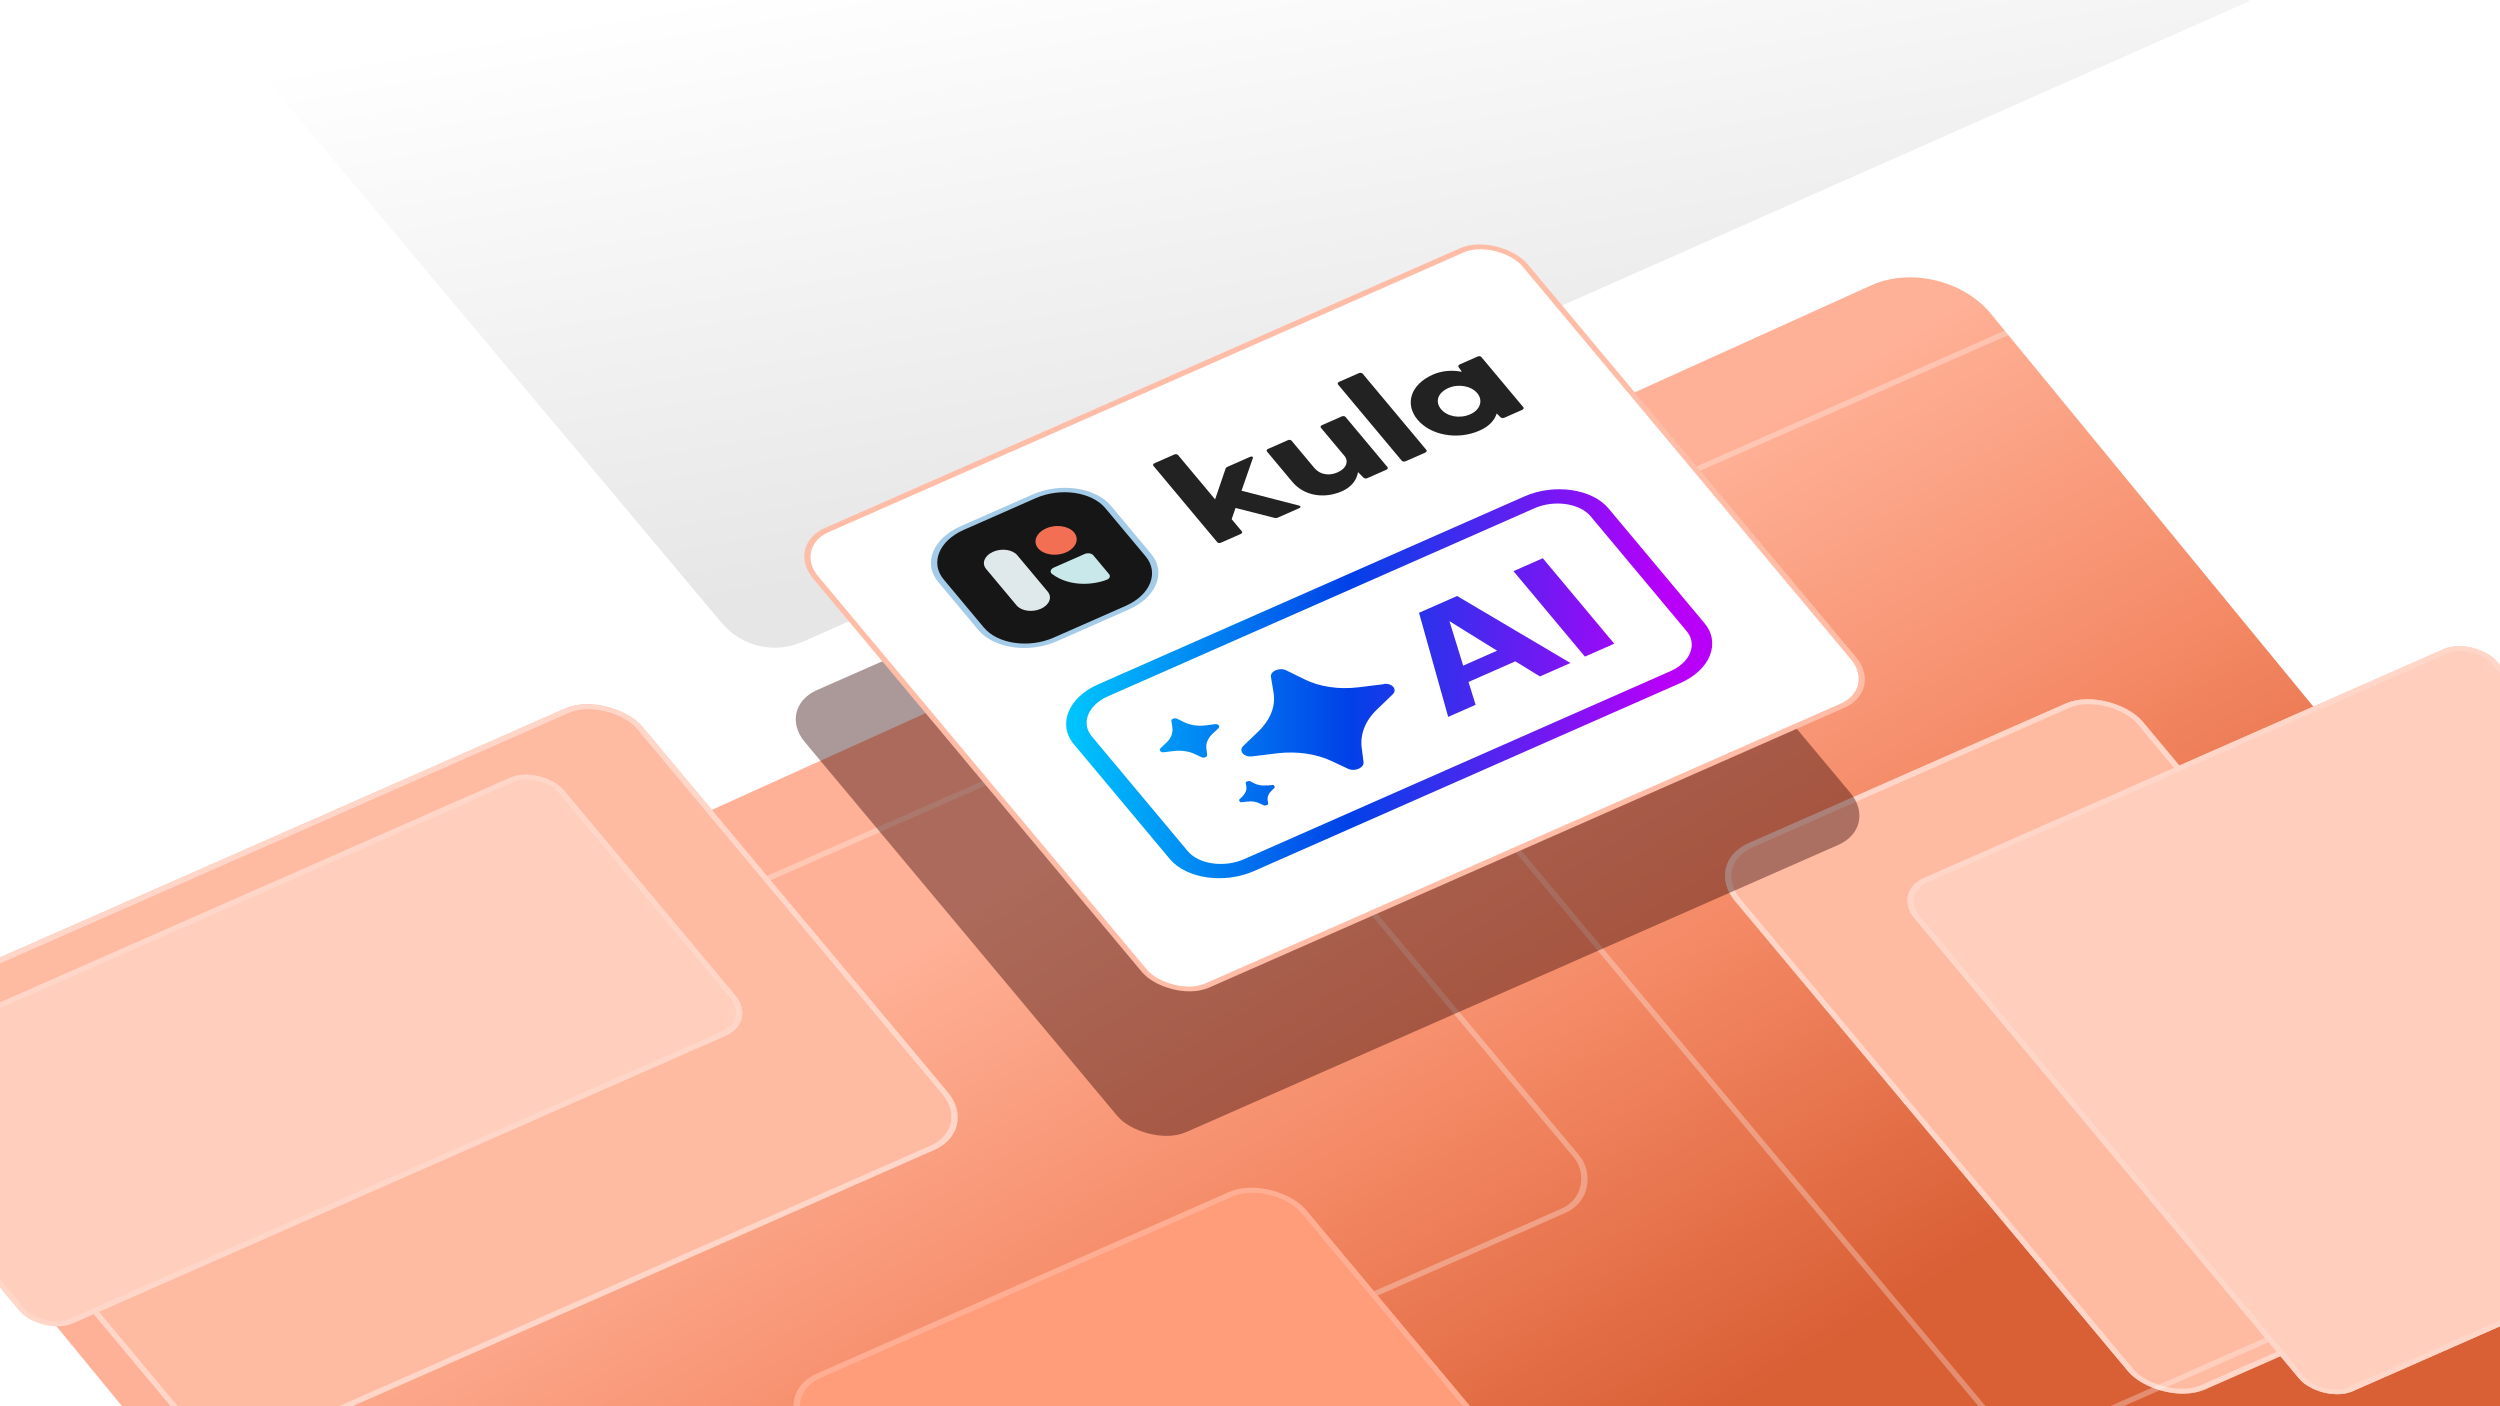 <svg width="2560" height="1440" viewBox="0 0 2560 1440" fill="none" xmlns="http://www.w3.org/2000/svg">
<g clip-path="url(#clip0_830_19055)">
<rect width="2560" height="1440" fill="white"/>
<path d="M107.461 -115.104L328.526 -1041.06L1452.17 -1306.36C1455.66 -1307.18 1458.37 -1308.03 1461.75 -1309.22C1551.17 -1340.67 2854.46 -1743.8 2378.48 -1253.77C2368.34 -1243.33 2361.22 -1228.69 2360.53 -1214.16L2302.76 1.492L821.88 657.207C793.097 669.952 759.353 662.122 739.124 638.003L107.461 -115.104Z" fill="url(#paint0_linear_830_19055)"/>
<path d="M-77 1193.91L1916.45 292.045C1955.99 274.158 2010.56 287.098 2038.35 320.945L2887 1354.75L821.963 2289L-77 1193.91Z" fill="url(#paint1_linear_830_19055)"/>
<g filter="url(#filter0_d_830_19055)">
<rect width="456.065" height="729.191" rx="50.572" transform="matrix(0.915 -0.403 0.641 0.767 1744.23 864.357)" fill="#FFBAA2"/>
<rect x="4.541" y="1.061" width="450.23" height="723.356" rx="47.655" transform="matrix(0.915 -0.403 0.641 0.767 1743.93 866.437)" stroke="#FFD6C8" stroke-width="5.835"/>
</g>
<rect x="4.541" y="1.061" width="1020" height="1094.81" rx="47.655" transform="matrix(0.915 -0.403 0.641 0.767 1360.11 645.642)" stroke="white" stroke-opacity="0.29" stroke-width="5.835"/>
<rect x="-0.798" y="3.415" width="1201.54" height="666.208" rx="47.655" transform="matrix(-0.915 0.403 0.641 0.767 1214.79 707.24)" stroke="white" stroke-opacity="0.29" stroke-width="5.835"/>
<g opacity="0.4" filter="url(#filter1_f_830_19055)">
<rect width="820.511" height="590.05" rx="45.349" transform="matrix(0.915 -0.403 0.641 0.767 794.963 724.96)" fill="#2D0000"/>
</g>
<rect x="4.424" y="1.034" width="793.704" height="607.983" rx="41.339" transform="matrix(0.915 -0.403 0.641 0.767 803.939 560.487)" fill="white" stroke="#FFBCA6" stroke-width="5.685"/>
<path fill-rule="evenodd" clip-rule="evenodd" d="M1284.02 891.984L1720.81 699.401C1751.22 685.989 1762.33 658.413 1745.44 638.216L1647.16 520.662C1630.27 500.465 1591.46 494.898 1561.04 508.31L1124.26 700.893C1093.84 714.305 1082.73 741.881 1099.62 762.078L1197.9 879.632C1214.79 899.829 1253.6 905.396 1284.02 891.984ZM1117.95 753.996C1106.69 740.532 1114.15 722.004 1134.43 713.063L1571.21 520.48C1591.49 511.539 1617.57 515.279 1628.83 528.743L1727.11 646.298C1738.37 659.762 1730.91 678.29 1710.63 687.231L1273.85 879.814C1253.57 888.755 1227.49 885.015 1216.23 871.551L1117.95 753.996ZM1416.55 700.657L1390.9 703.814C1371.02 706.204 1351.01 703.333 1335.28 695.381L1317.09 686.392C1310.08 683.106 1300.33 687.405 1301.49 693.269L1304.08 709.137C1306.55 722.935 1300.82 737.154 1288.73 748.865L1273.04 763.934C1268.14 768.928 1273.55 775.402 1281.91 774.55L1308.56 771.307C1328.06 769.09 1347.46 771.873 1363.14 779.135L1380.68 787.348C1387.48 790.375 1396.84 786.248 1396.28 780.47L1394.34 765.38C1392.7 751.927 1398.04 737.88 1409.96 726.6L1426.21 710.929C1431.11 705.934 1425.69 699.461 1417.33 700.313L1416.55 700.657ZM1549.79 584.855L1579.82 571.615L1652.99 659.134L1622.96 672.374L1549.79 584.855ZM1482.95 734.106L1453.07 627.501L1492.07 610.306L1608.14 678.911L1576.94 692.667L1551.73 677.202L1503.77 698.351L1511.03 721.726L1482.95 734.106ZM1484.26 636.076L1498.32 681.618L1533.02 666.314L1484.26 636.076ZM1235.35 766.73L1236.13 772.766C1236.47 775.095 1232.96 776.642 1230.28 775.346L1223.26 772.06C1217.07 769.121 1209.4 768.249 1202.03 769.016L1191.9 770.297C1188.52 770.723 1186.35 768.134 1188.43 766.154L1194.67 760.212C1199.4 755.649 1201.26 750.219 1200.53 744.873L1199.54 738.577C1198.8 736.421 1202.7 734.701 1205.39 735.998L1212.62 739.542C1218.81 742.481 1226.31 743.784 1234.06 742.845L1244.2 741.565C1247.58 741.138 1249.74 743.727 1247.66 745.708L1241.42 751.649C1236.7 756.213 1234.62 761.383 1235.35 766.73ZM1297.59 804.136C1292.82 804.82 1287.97 804.124 1284.03 801.964L1279.48 799.716C1279.48 799.716 1275.5 800.056 1275.58 801.436L1276.23 805.403C1276.83 808.68 1275.45 812.127 1272.63 815.141L1268.86 818.93C1268.86 818.93 1269.03 821.689 1271.02 821.519L1277.39 820.837C1282.16 820.154 1286.62 821.022 1290.34 822.923L1294.68 824.912C1294.68 824.912 1298.66 824.572 1298.58 823.192L1298.14 819.484C1297.54 816.207 1298.93 812.76 1301.57 810.177L1305.34 806.388C1305.34 806.388 1305.17 803.629 1303.18 803.798L1296.81 804.48L1297.59 804.136Z" fill="url(#paint2_linear_830_19055)"/>
<path d="M1271.31 502.489L1282.87 469.325C1283.54 467.654 1282.03 466.949 1279.84 467.912L1257.02 477.977C1255.84 478.496 1255.19 479.088 1254.91 480.128L1244.26 511.363L1206.34 466.002C1205.5 464.998 1203.93 464.775 1202.42 465.441L1182.28 474.322C1180.77 474.989 1180.32 476.102 1181.16 477.103L1246.39 555.119C1247.23 556.123 1248.79 556.346 1250.3 555.681L1270.45 546.799C1271.96 546.132 1272.4 545.02 1271.57 544.018L1261.22 531.648L1265.16 520.147L1304.86 530.255C1306.35 530.666 1307.38 530.52 1308.72 529.927L1330.37 520.38C1332.39 519.492 1332.14 518.378 1330.21 517.707L1271.31 502.493L1271.31 502.489Z" fill="#222222"/>
<path d="M1373.93 426.432L1353.78 435.314C1352.27 435.981 1351.83 437.093 1352.66 438.095L1376.99 467.185C1380.43 471.308 1380.22 479.029 1369.48 483.765C1363.1 486.577 1352.99 487.678 1345.63 478.873L1322.62 451.346C1321.78 450.341 1320.21 450.119 1318.7 450.784L1298.56 459.666C1297.05 460.333 1296.6 461.445 1297.44 462.447L1323.25 493.319C1335.46 507.919 1356.01 511.062 1374.3 502.994C1384.21 498.628 1389.43 491.139 1390.59 483.456L1396.2 489.066C1397.21 489.996 1398.61 490.293 1400.12 489.628L1419.59 481.042C1421.1 480.376 1421.55 479.263 1420.71 478.261L1377.85 426.994C1377.01 425.99 1375.44 425.768 1373.93 426.433L1373.93 426.432Z" fill="#222222"/>
<path d="M1391.44 382.104L1371.29 390.986C1369.9 391.599 1369.4 392.844 1370.17 393.767L1435.4 471.785C1436.17 472.708 1437.93 472.96 1439.32 472.347L1459.46 463.465C1460.85 462.852 1461.35 461.607 1460.58 460.684L1395.35 382.666C1394.58 381.743 1392.83 381.491 1391.44 382.104Z" fill="#222222"/>
<path d="M1513.06 365.092L1494.76 373.158C1493.25 373.825 1492.97 374.864 1493.64 375.94L1496.96 380.732C1487.35 378.864 1476.95 379.333 1467.21 383.625C1444.38 393.691 1438.22 413.797 1451.54 429.736C1464.87 445.674 1492.28 450.978 1515.11 440.912C1525.18 436.471 1530.48 430.168 1532.64 423.417L1536.5 427.206C1537.51 428.136 1538.91 428.433 1540.42 427.768L1558.71 419.701C1560.22 419.034 1560.67 417.922 1559.83 416.92L1516.97 365.653C1516.13 364.649 1514.56 364.426 1513.06 365.092ZM1505.53 424.237C1494.79 428.974 1482.05 426.657 1475.62 418.966C1469.19 411.275 1472.33 402.112 1483.07 397.376C1493.81 392.641 1506.66 395.365 1512.72 402.61C1518.78 409.855 1516.1 419.576 1505.53 424.237Z" fill="#222222"/>
<path d="M1054.46 510.091L989.503 538.729C960.066 551.708 949.45 578.074 965.791 597.618L1002.13 641.08C1018.47 660.625 1055.58 665.947 1085.02 652.968L1149.97 624.33C1179.4 611.351 1190.02 584.985 1173.68 565.441L1137.34 521.979C1121 502.434 1083.89 497.112 1054.46 510.091Z" fill="#161616"/>
<path d="M1155.85 624.18L1082.11 656.69C1053.67 669.233 1017.68 664.071 1001.89 645.183L960.665 595.88C944.873 576.992 955.169 551.424 983.617 538.88L1057.35 506.371C1085.8 493.828 1121.79 498.989 1137.58 517.877L1178.8 567.18C1194.59 586.069 1184.3 611.637 1155.85 624.18ZM986.768 542.649C961.449 553.813 952.288 576.569 966.341 593.377L1007.56 642.681C1021.62 659.491 1053.65 664.083 1078.96 652.921L1152.7 620.411C1178.02 609.248 1187.18 586.492 1173.12 569.683L1131.9 520.38C1117.85 503.569 1085.82 498.977 1060.5 510.139L986.768 542.649Z" fill="#A4CBE7"/>
<path d="M1135.66 587.903L1119.54 568.625C1117.77 566.503 1113.74 565.925 1110.54 567.334L1079.19 581.157C1075.78 582.66 1074.72 585.808 1077.27 587.717C1095.68 601.511 1120.32 598.801 1133.57 593.553C1136.52 592.385 1137.26 589.812 1135.67 587.904L1135.66 587.903Z" fill="#C8E8EA"/>
<path d="M1091.72 565.608C1101.89 561.122 1105.55 551.995 1099.88 545.221C1094.22 538.447 1081.38 536.591 1071.21 541.077C1061.03 545.562 1057.38 554.69 1063.04 561.464C1068.71 568.238 1081.54 570.093 1091.72 565.608Z" fill="#F26F54"/>
<path d="M1016.91 565.019C1025.72 561.136 1036.82 562.728 1041.71 568.577L1072.84 605.811C1077.73 611.659 1074.56 619.549 1065.75 623.433C1056.94 627.317 1045.83 625.724 1040.94 619.876L1009.81 582.642C1004.92 576.793 1008.1 568.903 1016.91 565.019Z" fill="#DFE9EC"/>
<g filter="url(#filter2_d_830_19055)">
<rect width="850.352" height="589.371" rx="50.572" transform="matrix(0.915 -0.403 0.641 0.767 -152.965 983.604)" fill="#FFBAA2"/>
<rect x="4.541" y="1.061" width="844.517" height="583.536" rx="47.655" transform="matrix(0.915 -0.403 0.641 0.767 -153.26 985.684)" stroke="#FFD6C8" stroke-width="5.835"/>
</g>
<g filter="url(#filter3_d_830_19055)">
<rect width="801.057" height="344.409" rx="35.012" transform="matrix(0.915 -0.403 0.641 0.767 -178.252 1085.52)" fill="#FFCEBD"/>
<rect x="4.541" y="1.061" width="795.222" height="338.574" rx="32.094" transform="matrix(0.915 -0.403 0.641 0.767 -178.547 1087.6)" stroke="#FFD6C8" stroke-width="5.835"/>
</g>
<g filter="url(#filter4_d_830_19055)">
<rect width="652.061" height="685.08" rx="35.012" transform="matrix(0.915 -0.403 0.641 0.767 1937.83 893.861)" fill="#FFCEBD"/>
<rect x="4.541" y="1.061" width="646.226" height="679.245" rx="32.094" transform="matrix(0.915 -0.403 0.641 0.767 1937.54 895.94)" stroke="#FFD6C8" stroke-width="5.835"/>
</g>
<g filter="url(#filter5_d_830_19055)">
<rect width="562.345" height="589.371" rx="50.572" transform="matrix(0.915 -0.403 0.641 0.767 790.404 1407.41)" fill="#FF9D7B"/>
<rect x="4.541" y="1.061" width="556.51" height="583.536" rx="47.655" transform="matrix(0.915 -0.403 0.641 0.767 790.11 1409.49)" stroke="#FFAE94" stroke-width="5.835"/>
</g>
</g>
<defs>
<filter id="filter0_d_830_19055" x="1722.46" y="671.212" width="928.549" height="800.625" filterUnits="userSpaceOnUse" color-interpolation-filters="sRGB">
<feFlood flood-opacity="0" result="BackgroundImageFix"/>
<feColorMatrix in="SourceAlpha" type="matrix" values="0 0 0 0 0 0 0 0 0 0 0 0 0 0 0 0 0 0 127 0" result="hardAlpha"/>
<feOffset dy="19.451"/>
<feGaussianBlur stdDeviation="21.98"/>
<feComposite in2="hardAlpha" operator="out"/>
<feColorMatrix type="matrix" values="0 0 0 0 0.311 0 0 0 0 0.093 0 0 0 0 0.093 0 0 0 0.4 0"/>
<feBlend mode="normal" in2="BackgroundImageFix" result="effect1_dropShadow_830_19055"/>
<feBlend mode="normal" in="SourceGraphic" in2="effect1_dropShadow_830_19055" result="shape"/>
</filter>
<filter id="filter1_f_830_19055" x="630.158" y="222.996" width="1458.86" height="1125.58" filterUnits="userSpaceOnUse" color-interpolation-filters="sRGB">
<feFlood flood-opacity="0" result="BackgroundImageFix"/>
<feBlend mode="normal" in="SourceGraphic" in2="BackgroundImageFix" result="shape"/>
<feGaussianBlur stdDeviation="92.355" result="effect1_foregroundBlur_830_19055"/>
</filter>
<filter id="filter2_d_830_19055" x="-236.972" y="613.883" width="1324.13" height="976.913" filterUnits="userSpaceOnUse" color-interpolation-filters="sRGB">
<feFlood flood-opacity="0" result="BackgroundImageFix"/>
<feColorMatrix in="SourceAlpha" type="matrix" values="0 0 0 0 0 0 0 0 0 0 0 0 0 0 0 0 0 0 127 0" result="hardAlpha"/>
<feOffset dy="64.188"/>
<feGaussianBlur stdDeviation="53.101"/>
<feComposite in2="hardAlpha" operator="out"/>
<feColorMatrix type="matrix" values="0 0 0 0 0.311 0 0 0 0 0.093 0 0 0 0 0.093 0 0 0 0.4 0"/>
<feBlend mode="normal" in2="BackgroundImageFix" result="effect1_dropShadow_830_19055"/>
<feBlend mode="normal" in="SourceGraphic" in2="effect1_dropShadow_830_19055" result="shape"/>
</filter>
<filter id="filter3_d_830_19055" x="-239.911" y="715.402" width="1077.2" height="720.191" filterUnits="userSpaceOnUse" color-interpolation-filters="sRGB">
<feFlood flood-opacity="0" result="BackgroundImageFix"/>
<feColorMatrix in="SourceAlpha" type="matrix" values="0 0 0 0 0 0 0 0 0 0 0 0 0 0 0 0 0 0 127 0" result="hardAlpha"/>
<feOffset dy="19.451"/>
<feGaussianBlur stdDeviation="38.513"/>
<feComposite in2="hardAlpha" operator="out"/>
<feColorMatrix type="matrix" values="0 0 0 0 0.311 0 0 0 0 0.093 0 0 0 0 0.093 0 0 0 0.4 0"/>
<feBlend mode="normal" in2="BackgroundImageFix" result="effect1_dropShadow_830_19055"/>
<feBlend mode="normal" in="SourceGraphic" in2="effect1_dropShadow_830_19055" result="shape"/>
</filter>
<filter id="filter4_d_830_19055" x="1876.17" y="583.852" width="1159.38" height="921.439" filterUnits="userSpaceOnUse" color-interpolation-filters="sRGB">
<feFlood flood-opacity="0" result="BackgroundImageFix"/>
<feColorMatrix in="SourceAlpha" type="matrix" values="0 0 0 0 0 0 0 0 0 0 0 0 0 0 0 0 0 0 127 0" result="hardAlpha"/>
<feOffset dy="19.451"/>
<feGaussianBlur stdDeviation="38.513"/>
<feComposite in2="hardAlpha" operator="out"/>
<feColorMatrix type="matrix" values="0 0 0 0 0.311 0 0 0 0 0.093 0 0 0 0 0.093 0 0 0 0.4 0"/>
<feBlend mode="normal" in2="BackgroundImageFix" result="effect1_dropShadow_830_19055"/>
<feBlend mode="normal" in="SourceGraphic" in2="effect1_dropShadow_830_19055" result="shape"/>
</filter>
<filter id="filter5_d_830_19055" x="768.64" y="1171.39" width="936.114" height="736.235" filterUnits="userSpaceOnUse" color-interpolation-filters="sRGB">
<feFlood flood-opacity="0" result="BackgroundImageFix"/>
<feColorMatrix in="SourceAlpha" type="matrix" values="0 0 0 0 0 0 0 0 0 0 0 0 0 0 0 0 0 0 127 0" result="hardAlpha"/>
<feOffset dy="19.451"/>
<feGaussianBlur stdDeviation="21.98"/>
<feComposite in2="hardAlpha" operator="out"/>
<feColorMatrix type="matrix" values="0 0 0 0 0.311 0 0 0 0 0.093 0 0 0 0 0.093 0 0 0 0.4 0"/>
<feBlend mode="normal" in2="BackgroundImageFix" result="effect1_dropShadow_830_19055"/>
<feBlend mode="normal" in="SourceGraphic" in2="effect1_dropShadow_830_19055" result="shape"/>
</filter>
<linearGradient id="paint0_linear_830_19055" x1="1189.23" y1="-86.302" x2="1294.33" y2="522.533" gradientUnits="userSpaceOnUse">
<stop stop-color="white"/>
<stop offset="1" stop-color="#E6E6E6"/>
</linearGradient>
<linearGradient id="paint1_linear_830_19055" x1="1644.03" y1="523.375" x2="2092.79" y2="1246.33" gradientUnits="userSpaceOnUse">
<stop stop-color="#FFB197"/>
<stop offset="0.505" stop-color="#F48965"/>
<stop offset="1" stop-color="#D95F35"/>
</linearGradient>
<linearGradient id="paint2_linear_830_19055" x1="1068.83" y1="725.25" x2="1706.2" y2="724.775" gradientUnits="userSpaceOnUse">
<stop stop-color="#00D1FF"/>
<stop offset="0.49" stop-color="#0141E7"/>
<stop offset="1" stop-color="#B800F9"/>
</linearGradient>
<clipPath id="clip0_830_19055">
<rect width="2560" height="1440" fill="white"/>
</clipPath>
</defs>
</svg>
